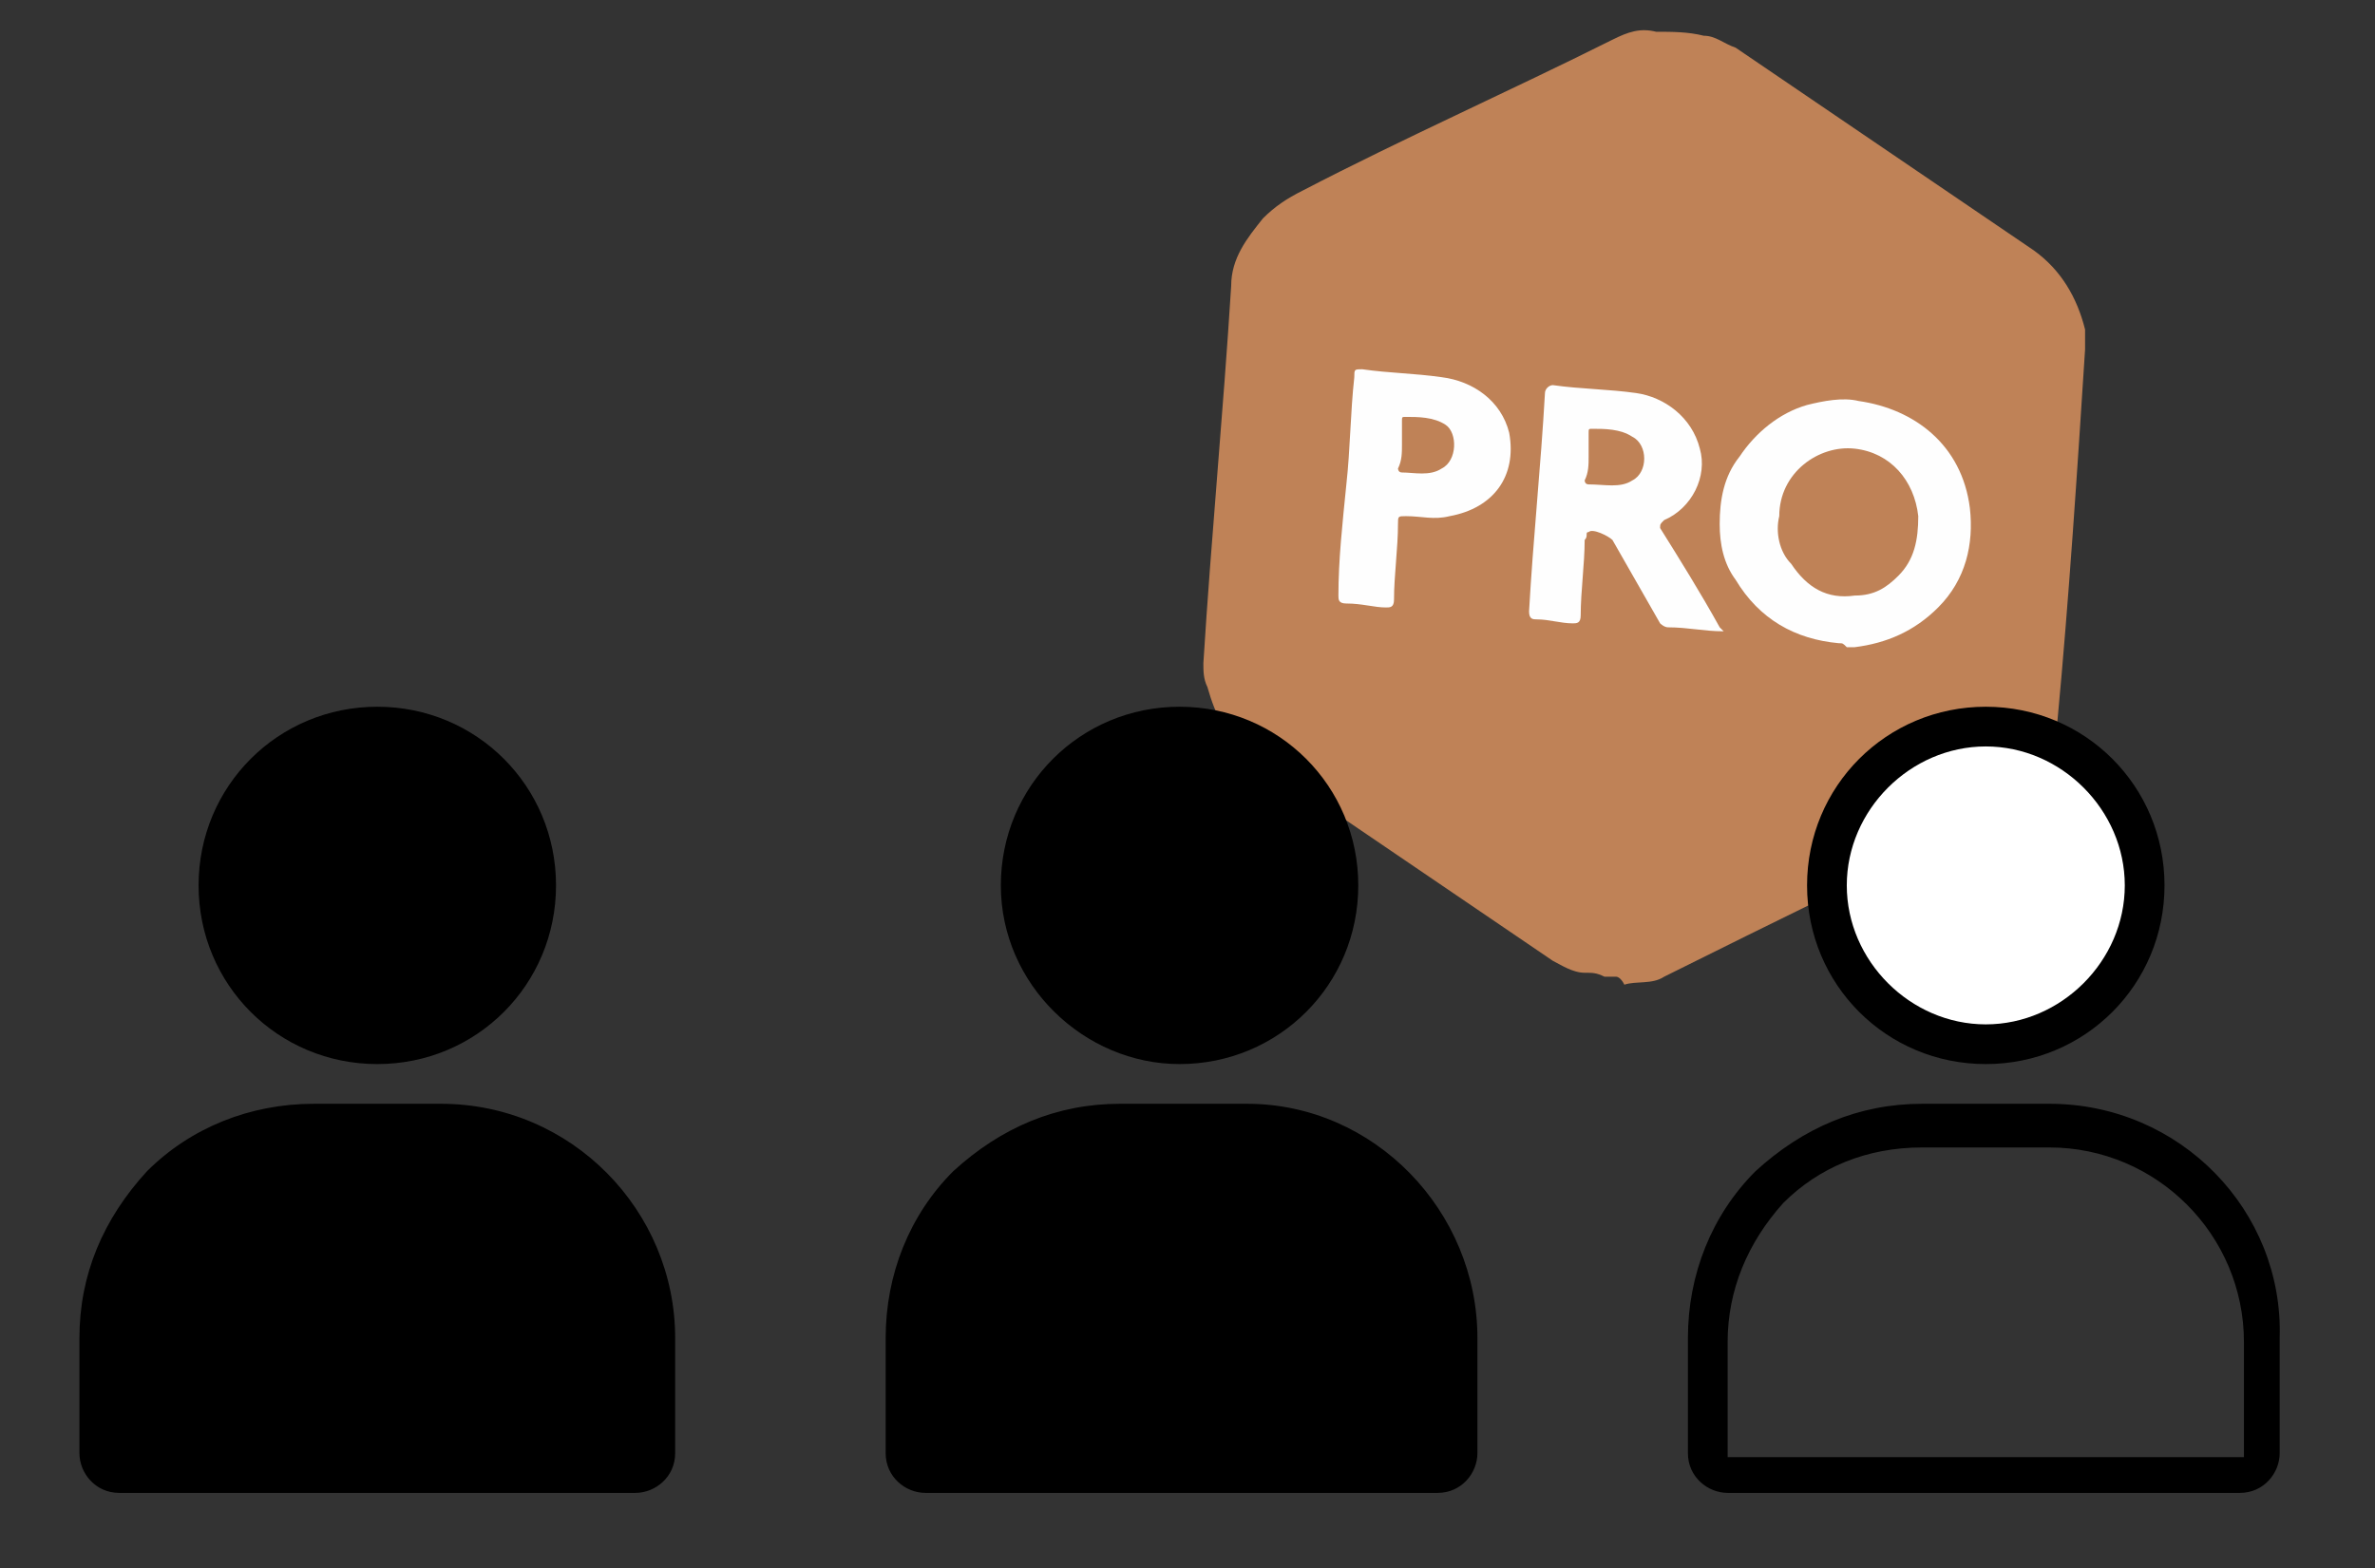 <?xml version="1.0" encoding="utf-8"?>
<!-- Generator: Adobe Illustrator 22.0.1, SVG Export Plug-In . SVG Version: 6.00 Build 0)  -->
<svg version="1.1" id="Calque_1" xmlns="http://www.w3.org/2000/svg" xmlns:xlink="http://www.w3.org/1999/xlink" x="0px" y="0px"
	 viewBox="0 0 59.8 39.5" style="enable-background:new 0 0 59.8 39.5;" xml:space="preserve">
<rect x="0" y="0" width="59.8" height="39.5" fill="#333333" stroke="none"/>
<style type="text/css">
	.st0{fill:#BF8257;}
	.st1{fill:#FEFEFE;}
	.st2{fill:#FFFFFF;}
</style>
<g>
	<path class="st0" d="M40.7,24.6c-0.1,0-0.2,0-0.3,0c-0.2-0.1-0.3-0.1-0.5-0.1c-0.3,0-0.6-0.2-0.8-0.3c-2.5-1.7-5-3.4-7.5-5.1
		c-0.7-0.4-1-1.1-1.2-1.8c-0.1-0.2-0.1-0.4-0.1-0.6c0.2-3.2,0.5-6.3,0.7-9.5c0-0.7,0.4-1.2,0.8-1.7c0.3-0.3,0.6-0.5,1-0.7
		C35.3,3.5,38,2.3,40.6,1c0.4-0.2,0.7-0.3,1.1-0.2c0.4,0,0.8,0,1.2,0.1c0.3,0,0.5,0.2,0.8,0.3c2.5,1.7,5,3.4,7.5,5.1
		c0.7,0.5,1.1,1.2,1.3,2c0,0.2,0,0.3,0,0.5c-0.2,3.1-0.4,6.2-0.7,9.4c-0.1,1.1-0.6,1.8-1.6,2.3c-2.8,1.4-5.5,2.7-8.3,4.1
		c-0.3,0.2-0.7,0.1-1,0.2C40.8,24.6,40.7,24.6,40.7,24.6z"/>
	<path class="st1" d="M46.3,16.2c-1.1-0.1-2-0.6-2.6-1.6c-0.3-0.4-0.4-0.9-0.4-1.4c0-0.6,0.1-1.2,0.5-1.7c0.4-0.6,1-1.1,1.7-1.3
		c0.4-0.1,0.9-0.2,1.3-0.1c1.4,0.2,2.6,1.1,2.8,2.7c0.1,0.9-0.1,1.8-0.8,2.5c-0.6,0.6-1.3,0.9-2.1,1c-0.1,0-0.2,0-0.2,0
		C46.4,16.2,46.4,16.2,46.3,16.2z"/>
	<path class="st1" d="M43.4,15.9c-0.5,0-0.9-0.1-1.4-0.1c-0.1,0-0.2-0.1-0.2-0.1c-0.4-0.7-0.8-1.4-1.2-2.1c-0.1-0.1-0.5-0.3-0.6-0.2
		c-0.1,0,0,0.1-0.1,0.2c0,0.6-0.1,1.3-0.1,1.9c0,0.2-0.1,0.2-0.2,0.2c-0.3,0-0.6-0.1-0.9-0.1c-0.1,0-0.2,0-0.2-0.2
		c0.1-1.8,0.3-3.7,0.4-5.5c0-0.1,0.1-0.2,0.2-0.2c0.7,0.1,1.4,0.1,2.1,0.2c0.7,0.1,1.4,0.6,1.6,1.4c0.2,0.7-0.2,1.5-0.9,1.8
		c-0.1,0.1-0.1,0.1-0.1,0.2c0.5,0.8,1,1.6,1.5,2.5C43.3,15.8,43.3,15.8,43.4,15.9z"/>
	<path class="st1" d="M33.9,12.2c0.1-0.9,0.1-1.8,0.2-2.7c0-0.2,0-0.2,0.2-0.2c0.7,0.1,1.3,0.1,2,0.2c0.8,0.1,1.5,0.6,1.7,1.4
		c0.2,1.1-0.4,1.9-1.5,2.1c-0.4,0.1-0.7,0-1.1,0c-0.2,0-0.2,0-0.2,0.2c0,0.6-0.1,1.3-0.1,1.9c0,0.2-0.1,0.2-0.2,0.2
		c-0.3,0-0.6-0.1-1-0.1c-0.2,0-0.2-0.1-0.2-0.2C33.7,14.1,33.8,13.2,33.9,12.2z"/>
	<path class="st0" d="M44.8,13c0-1.1,1-1.8,1.9-1.7c0.9,0.1,1.5,0.8,1.6,1.7c0,0.6-0.1,1.1-0.5,1.5c-0.3,0.3-0.6,0.5-1.1,0.5
		c-0.7,0.1-1.2-0.2-1.6-0.8C44.8,13.9,44.7,13.4,44.8,13z"/>
	<path class="st0" d="M40,11.5c0-0.2,0-0.4,0-0.6c0-0.1,0-0.1,0.1-0.1c0.3,0,0.7,0,1,0.2c0.4,0.2,0.4,0.9,0,1.1
		c-0.3,0.2-0.7,0.1-1.1,0.1c-0.1,0-0.1-0.1-0.1-0.1C40,11.9,40,11.7,40,11.5z"/>
	<path class="st0" d="M35.3,11.2c0-0.2,0-0.4,0-0.6c0-0.1,0-0.1,0.1-0.1c0.3,0,0.7,0,1,0.2c0.3,0.2,0.3,0.9-0.1,1.1
		c-0.3,0.2-0.7,0.1-1,0.1c-0.1,0-0.1-0.1-0.1-0.1C35.3,11.6,35.3,11.4,35.3,11.2z"/>
</g>
<circle class="st2" cx="49.9" cy="22.3" r="4.1"/>
<path d="M31.4,27.8h-3.2c-1.6,0-3,0.6-4.2,1.7c-1.1,1.1-1.7,2.6-1.7,4.2v2.9c0,0.6,0.5,1,1,1h12.9c0.6,0,1-0.5,1-1v-2.9
	C37.2,30.5,34.6,27.8,31.4,27.8z M50,26.8c2.5,0,4.5-2,4.5-4.5s-2-4.5-4.5-4.5s-4.5,2-4.5,4.5S47.5,26.8,50,26.8z M50,18.8
	c1.9,0,3.5,1.6,3.5,3.5s-1.6,3.5-3.5,3.5s-3.5-1.6-3.5-3.5S48.1,18.8,50,18.8z M51.6,27.8h-3.2c-1.6,0-3,0.6-4.2,1.7
	c-1.1,1.1-1.7,2.6-1.7,4.2v2.9c0,0.6,0.5,1,1,1h12.9c0.6,0,1-0.5,1-1v-2.9C57.5,30.5,54.9,27.8,51.6,27.8z M56.5,36.7h-13v-2.9
	c0-1.3,0.5-2.5,1.4-3.5c0.9-0.9,2.1-1.4,3.5-1.4h3.2c2.7,0,4.9,2.2,4.9,4.9L56.5,36.7z M29.7,26.8c2.5,0,4.5-2,4.5-4.5
	s-2-4.5-4.5-4.5s-4.5,2-4.5,4.5S27.3,26.8,29.7,26.8z M5,22.3c0-2.5,2-4.5,4.5-4.5s4.5,2,4.5,4.5s-2,4.5-4.5,4.5S5,24.8,5,22.3z
	 M17,33.7v2.9c0,0.6-0.5,1-1,1H3c-0.6,0-1-0.5-1-1v-2.9c0-1.6,0.6-3,1.7-4.2c1.1-1.1,2.6-1.7,4.2-1.7h3.2C14.4,27.8,17,30.5,17,33.7
	z"/>
</svg>
